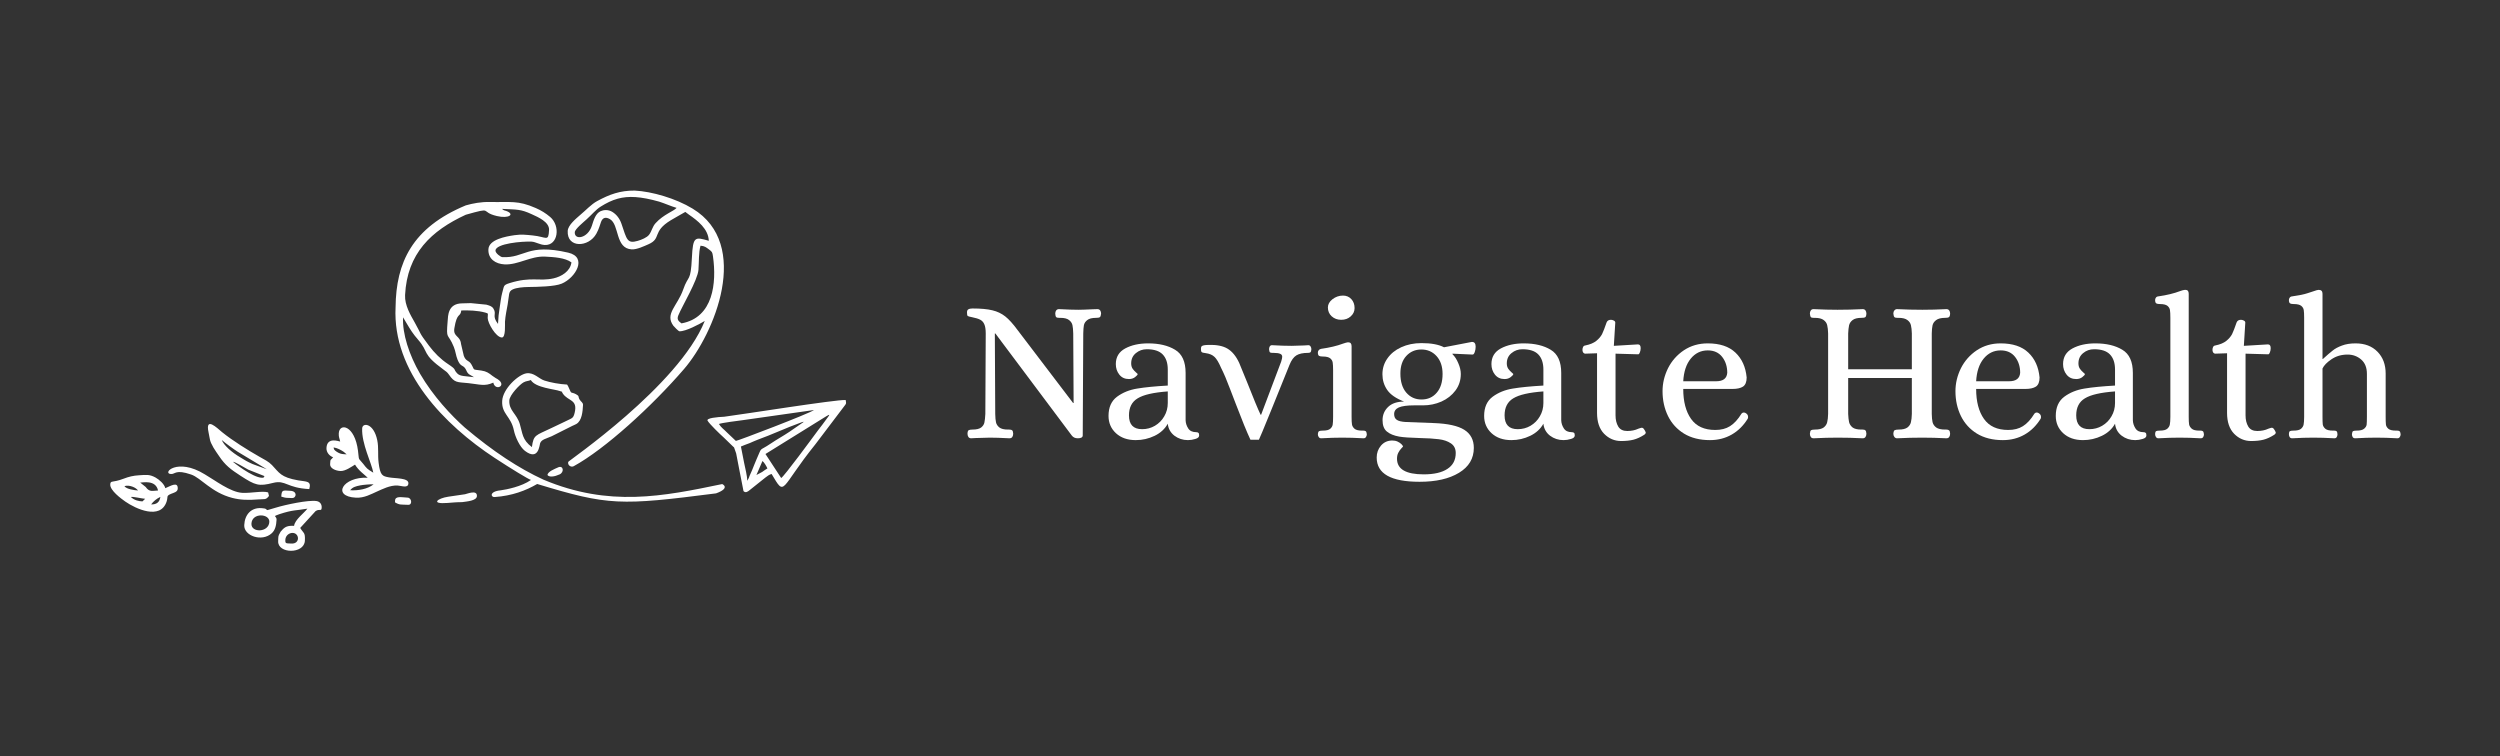 <svg xmlns="http://www.w3.org/2000/svg" xmlns:xlink="http://www.w3.org/1999/xlink" width="400" zoomAndPan="magnify" viewBox="0 0 300 90.75" height="121" preserveAspectRatio="xMidYMid meet" version="1.0"><rect x="0" y="0" width="300" height="90.75" fill="#333333" stroke="none"/><defs><g/></defs><path fill="#ffffff" d="M 65.367 29.398 C 66.988 29.48 67.27 27.105 66.027 26.043 C 65.508 25.598 64.918 25.234 64.293 24.965 C 62.125 24.016 61.305 24.293 58.785 24.238 C 57.73 24.215 56.734 24.406 55.895 24.645 C 49.449 27.324 47.527 31.508 47.469 36.855 C 47.078 44.613 53.344 51 59.348 54.941 C 61.281 56.211 63.398 57.504 63.719 57.594 C 62.586 58.398 60.758 58.746 60.074 58.84 C 58.66 58.98 58.906 59.699 59.359 59.645 C 61.445 59.5 63.113 58.867 64.461 58.078 C 73.039 60.68 74.398 60.68 85.93 59.203 C 87.676 58.566 86.707 58.094 86.656 58.09 C 79.543 59.57 73.102 60.875 65.215 57.559 C 62.297 56.219 59.203 54.203 55.773 51.305 C 54.172 49.883 51.965 47.535 50.41 44.855 C 49.09 42.582 48.27 40.031 48.367 38.078 C 48.512 38.32 48.656 38.566 48.801 38.809 C 49.25 39.566 49.559 40.062 50.156 40.746 C 51.543 42.328 50.523 42.383 53.246 44.371 C 53.52 44.57 53.668 44.66 53.859 44.938 C 54.566 45.965 54.836 45.84 56.199 45.977 C 57.512 46.109 58.148 46.406 59.195 45.914 C 59.438 47.055 61.074 46.18 59.469 45.359 C 59.34 45.273 59.211 45.188 59.082 45.098 C 58.66 44.762 58.371 44.555 57.758 44.465 C 56.598 44.293 57.02 44.496 56.559 43.715 C 56.25 43.188 55.918 43.406 55.656 42.695 C 55.547 42.223 55.434 41.75 55.324 41.277 C 55.227 40.25 54.352 40.445 54.523 39.391 C 54.848 37.391 55.238 38.137 55.355 37.254 C 56.211 37.227 57.336 37.258 58.227 37.508 C 58.684 37.637 58.52 37.613 58.523 38.156 C 58.523 38.758 59.496 40.465 60.215 40.5 C 60.707 40.523 60.582 38.895 60.598 38.605 C 60.637 37.953 60.82 37.078 60.918 36.539 C 61.129 35.348 60.98 34.988 61.527 34.73 C 61.984 34.516 62.773 34.449 63.402 34.441 C 64.555 34.422 66.555 34.395 67.41 34.035 C 69.047 33.352 70.559 30.867 68.18 30.316 C 63.223 29.172 63.027 30.996 60.273 30.855 C 60.098 30.848 59.441 30.395 59.457 30.062 C 59.5 29.219 62.688 28.941 63.785 28.996 C 64.289 29.023 64.77 29.367 65.367 29.398 M 68.125 27.715 C 68.02 29.789 70.637 29.719 71.566 28.035 C 71.895 27.445 72 26.949 72.125 26.625 C 72.328 26.094 72.691 26.016 73.18 26.289 C 74.352 26.945 73.797 29.824 75.812 29.926 C 76.43 29.957 77.316 29.527 77.805 29.316 C 79.426 28.609 78.203 27.82 80.496 26.43 C 81.082 26.074 81.66 25.773 82.238 25.43 C 82.379 25.535 82.523 25.645 82.668 25.754 C 83.715 26.473 85.008 27.473 85.055 28.895 C 83.383 28.414 83.156 28.344 83.027 30.934 C 82.879 33.914 82.617 32.914 81.984 34.742 C 81.297 36.715 79.758 37.645 80.797 39.082 C 80.875 39.188 81.426 39.75 81.516 39.754 C 82.297 39.793 84.016 38.848 84.57 38.516 C 81.441 46.316 68.008 55.438 68.184 55.43 C 68.094 55.848 68.535 56.109 68.844 55.945 C 72.59 53.898 78.234 48.754 82.09 44.277 C 85.727 40.055 90.199 29.34 83.121 25.039 C 81.09 23.801 78.211 22.973 76.168 22.871 C 75.281 22.863 74.52 22.98 73.805 23.195 C 73.07 23.414 72.383 23.738 71.66 24.129 C 70.945 24.516 70.352 25.191 69.582 25.832 C 69.145 26.223 68.16 27.004 68.125 27.715 Z M 68.973 27.867 C 68.988 27.488 70.062 26.625 70.355 26.355 C 71.047 25.734 71.488 25.164 72.082 24.793 C 72.773 24.359 73.422 24.039 74.125 23.844 C 75.414 23.488 76.879 23.57 79.094 24.195 C 79.805 24.418 80.516 24.75 81.191 24.945 C 80.883 25.328 79.625 25.723 78.672 26.777 C 78.273 27.215 78.223 27.73 77.891 28.168 C 77.633 28.512 76.969 28.777 76.52 28.906 C 75.246 29.277 75.215 28.723 74.578 26.859 C 74.367 26.238 73.996 25.75 73.484 25.43 C 72.98 25.117 72.418 25.184 72.078 25.34 C 71.473 25.617 71.25 26.371 71.023 27.094 C 70.539 28.609 68.922 28.863 68.973 27.867 Z M 81.777 38.805 C 81.41 38.527 81.195 38.332 81.402 37.836 C 81.859 36.723 83.723 33.625 83.816 32.371 C 83.887 31.387 83.828 30.301 84.062 29.484 C 84.562 29.523 84.73 29.676 85.051 29.914 C 85.441 30.207 85.484 30.227 85.559 30.781 C 86.004 33.941 85.609 38.109 81.777 38.805 Z M 43.461 51.402 C 43.371 53.215 44.586 55.551 44.797 56.723 C 44 56.242 44.023 56.211 43.594 55.672 C 42.934 54.844 43.121 55.383 42.961 54.102 C 42.574 51.012 40.719 50.695 40.652 52.008 C 40.629 52.469 40.75 52.594 40.82 52.984 C 40.633 52.957 39.242 52.414 39.176 53.758 C 39.148 54.289 39.555 54.734 39.977 54.871 C 39.668 55.285 39.648 54.984 39.613 55.707 C 39.59 56.199 40.266 56.492 40.855 56.523 C 41.441 56.551 42.211 55.988 42.602 55.754 C 43.039 56.484 43.684 56.902 44.125 57.328 C 41.152 57.18 39.746 59.574 42.723 59.723 C 43.699 59.773 44.531 59.297 45.219 58.992 C 45.867 58.707 46.801 58.215 47.711 58.262 C 48.184 58.285 48.977 58.637 49.008 58.004 C 49.043 57.332 47.445 57.43 46.656 57.281 C 45.887 57.137 45.625 57.062 45.434 55.531 C 45.312 54.59 45.461 53.742 45.27 52.824 C 44.848 50.77 43.5 50.668 43.461 51.402 Z M 40.035 53.691 C 40.457 53.75 40.914 53.992 41.25 54.223 C 41.367 54.324 41.48 54.422 41.598 54.523 C 41.156 54.5 40.891 54.492 40.582 54.316 C 39.938 53.957 40.082 53.793 40.035 53.691 Z M 42.02 58.832 C 42.305 58.449 42.691 58.355 43.223 58.246 C 43.539 58.18 44.453 58.098 44.836 58.117 C 44.078 58.711 42.992 58.879 42.02 58.832 Z M 26.645 51.855 C 26.066 51.379 24.602 49.91 25.027 51.891 C 25.215 52.762 25.117 52.836 25.613 53.711 C 25.801 54.043 26.062 54.387 26.289 54.73 C 27.031 55.84 27.68 56.324 28.863 57.09 C 30.652 58.25 31.047 58.387 32.781 57.945 C 34.277 57.566 34.398 58.555 37.113 58.691 C 37.398 57.688 36.793 57.816 35.793 57.645 C 33.664 57.27 33.527 56.738 32.637 55.809 C 32.215 55.371 31.711 55.137 31.145 54.816 C 29.762 54.031 27.879 52.859 26.645 51.855 Z M 31.742 57.133 C 31.609 57.293 31.711 57.348 31.41 57.332 C 30.25 57.273 27.973 55.449 27.961 55.422 C 28.086 55.344 29.504 56.203 29.785 56.355 C 30.438 56.613 31.09 56.875 31.742 57.133 Z M 26.617 52.801 C 27.094 53.219 28.094 53.941 28.539 54.219 C 29.699 54.914 30.855 55.609 32.016 56.309 C 31.445 56.098 30.875 55.891 30.305 55.684 C 30.016 55.562 29.812 55.445 29.574 55.324 C 29.277 55.168 29.203 55.09 28.895 54.918 C 27.77 54.27 26.836 53.406 26.617 52.801 Z M 60.262 48.113 C 60.18 49.699 61.309 49.918 61.664 51.637 C 61.828 52.43 62.375 53.637 62.992 54.105 C 64.641 55.355 64.73 53.395 64.82 53.172 C 65.004 52.727 65.477 52.668 66.211 52.344 C 67.027 51.934 67.844 51.523 68.664 51.113 C 68.84 51.023 68.973 50.988 69.16 50.879 C 69.836 50.488 69.922 49.375 69.961 48.602 C 69.977 48.301 69.707 48.211 69.555 47.949 C 69.336 47.57 69.559 47.547 69.129 47.312 C 68.496 46.969 68.609 47.383 68.27 46.562 C 68.164 46.305 68.176 46.355 68.051 46.148 C 67.148 46.102 66.059 45.906 65.324 45.664 C 64.668 45.453 64.062 44.664 63.176 44.797 C 62.18 44.949 60.332 46.672 60.262 48.113 Z M 61.117 48.051 C 61.152 47.398 62.375 46.129 62.828 45.883 C 63.168 45.699 63.375 45.742 63.699 45.605 C 64.258 46.547 66.578 46.691 67.191 46.93 C 67.684 47.117 67.285 46.848 67.539 47.227 C 68.168 48.164 69.348 47.898 68.961 49.523 C 68.781 50.27 68.66 50.141 67.715 50.629 C 67.195 50.879 66.672 51.125 66.148 51.375 C 64.27 52.285 64.031 52.133 63.828 53.652 C 62.648 52.773 62.719 52.004 62.379 50.883 C 62.004 49.633 61.055 49.273 61.117 48.051 Z M 33.188 62.352 C 33.211 61.902 32.602 62.008 33.516 61.703 C 35.215 61.145 35.508 61.285 36.887 61.039 C 36.469 61.598 35.387 62.355 35.289 63.102 C 34.543 63.062 34.184 63.195 33.781 63.684 C 33.605 63.898 33.758 63.668 33.602 63.938 C 33.355 64.355 33.406 64.379 33.379 64.934 C 33.301 66.465 36.504 66.52 36.586 64.883 C 36.641 63.836 36.418 64.016 36.023 63.352 C 36.637 62.68 37.254 62.008 37.867 61.336 C 38.355 61 38.578 61.43 38.602 60.91 C 38.625 60.496 38.379 60.191 37.992 60.129 C 37.031 59.969 34.25 60.566 33.113 60.914 C 31.168 61.504 32.695 61.039 31.336 60.973 C 30.145 60.91 29.371 61.734 29.309 63.012 C 29.242 64.297 31.434 65.082 32.621 63.98 C 33.02 63.609 33.152 63.07 33.188 62.352 Z M 30.172 62.84 C 30.238 61.488 32.371 61.621 32.32 62.629 C 32.254 63.922 30.117 63.957 30.172 62.84 Z M 34.242 64.762 C 34.27 64.254 34.719 63.93 35.137 63.949 C 35.953 63.992 36.027 65.281 34.969 65.227 C 34.297 65.195 34.219 65.25 34.242 64.762 Z M 13.23 58.141 C 13.195 58.848 14.523 59.828 15.031 60.184 C 16.285 61.062 19.23 62.422 19.984 60.215 C 20.199 59.578 19.891 59.527 20.543 59.254 C 20.82 59.137 21.309 59.047 21.328 58.656 C 21.371 57.742 20.512 58.297 19.836 58.582 C 19.73 58.094 19.105 57.547 18.66 57.301 C 17.938 56.91 17.562 56.98 16.707 57.031 C 15.992 57.07 15.422 57.215 14.84 57.441 C 13.457 57.973 13.258 57.605 13.23 58.141 Z M 16.824 57.91 C 17.102 57.922 18.684 57.535 18.965 58.859 C 18.312 58.883 17.938 59.09 17.48 58.434 C 17.262 58.262 17.043 58.086 16.824 57.91 Z M 16.562 58.859 C 16.125 58.828 15.172 58.703 14.93 58.336 C 15.516 58.141 16.328 58.508 16.562 58.859 Z M 17.094 60.168 C 16.656 60.148 16.125 60.043 15.703 59.641 C 15.914 59.559 17.031 59.836 17.418 59.855 C 17.312 59.961 17.203 60.062 17.094 60.168 Z M 18.133 60.531 C 18.422 60.145 18.797 59.836 19.246 59.625 C 19.164 60.246 18.801 60.551 18.133 60.531 Z M 20.516 56.883 C 21.055 56.91 21.039 56.297 22.93 56.941 C 24.137 57.352 25.359 59.102 27.875 59.75 C 28.793 59.988 29.738 60.035 31.004 59.93 C 31.762 59.867 31.887 60.023 32.277 59.516 C 32.242 59.371 32.211 59.227 32.176 59.086 C 31.461 58.879 30.168 59.195 29.074 59.141 C 27.648 59.07 25.797 57.625 24.566 56.914 C 21.238 54.867 19.395 56.828 20.516 56.883 Z M 55.438 60.258 C 56.016 60.176 57.199 60.094 57.23 59.535 C 57.27 58.738 56.086 59.254 55.805 59.309 C 55.133 59.41 54.461 59.508 53.789 59.605 C 52.465 59.801 51.652 60.516 53.691 60.355 C 54.227 60.316 54.863 60.25 55.438 60.258 Z M 48.984 60.578 C 49.516 60.605 49.41 59.742 48.922 59.715 C 48.176 59.68 47.438 59.488 47.406 60.07 C 47.406 60.141 47.402 60.211 47.398 60.281 C 47.969 60.621 48.094 60.531 48.984 60.578 Z M 65.691 57 C 65.918 57.297 66.543 57.207 67.156 56.926 C 67.73 56.66 67.609 55.844 67.02 56.066 C 66.516 56.289 65.754 56.582 65.691 57 Z M 35.027 59.766 C 35.59 59.793 35.715 58.941 34.859 58.898 C 33.945 58.852 33.797 58.734 33.754 59.594 C 34.434 59.789 34.203 59.723 35.027 59.766 Z M 84.914 50.492 C 85.152 50.895 86.418 52.121 86.844 52.496 C 87.227 52.867 87.605 53.234 87.988 53.605 C 88.328 53.953 87.789 53.34 88.094 53.711 C 88.176 53.945 88.258 54.176 88.34 54.41 C 88.449 55.023 88.566 55.59 88.691 56.23 C 88.867 57.129 89.043 58.031 89.219 58.93 C 89.473 59.195 89.746 58.992 89.957 58.816 C 90.59 58.309 91.223 57.805 91.855 57.301 C 92.074 57.133 92.328 56.934 92.594 56.879 C 94.285 59.711 93.512 58.699 97.836 53.328 C 98.984 51.816 100.129 50.301 101.277 48.785 C 101.57 48.402 101.562 48.469 101.48 48 C 100.262 47.941 89.082 49.73 86.906 50.008 C 86.113 50.043 84.711 50.16 84.914 50.492 Z M 86.27 50.879 C 86.602 50.738 88.555 50.496 89.113 50.422 C 91.969 50.016 94.824 49.609 97.68 49.203 C 97.148 49.621 88.484 52.918 88.305 52.91 C 88.301 52.91 87.355 52.02 87.258 51.918 C 86.902 51.543 86.523 51.305 86.27 50.879 Z M 99.164 49.945 C 99.66 49.645 99.531 49.809 99.359 50.043 C 98.941 50.605 98.398 51.363 98.156 51.648 C 97.426 52.637 94.117 57.141 93.742 57.363 C 93.113 56.402 92.484 55.441 91.855 54.48 C 94.293 52.969 96.727 51.457 99.164 49.945 Z M 88.91 53.582 C 89.273 53.414 89.559 53.336 89.965 53.172 C 90.328 53.027 90.539 52.902 90.922 52.766 C 92.523 52.195 94.48 51.285 95.938 50.77 C 96.523 50.543 96.562 50.57 96.203 50.801 C 95.715 51.137 95.227 51.473 94.738 51.812 C 93.996 52.312 93.277 52.695 92.531 53.199 C 90.945 54.273 91.531 53.465 90.789 55.102 C 90.578 55.57 90.449 55.957 90.25 56.422 C 90.148 56.652 90.07 56.805 89.949 57.105 C 89.887 57.266 89.895 57.277 89.824 57.422 C 89.773 57.512 89.719 57.602 89.664 57.695 C 89.68 57.145 89.418 56.16 89.301 55.574 C 89.164 54.867 89.031 54.254 88.91 53.582 Z M 91.496 55.32 C 91.727 55.512 91.957 55.922 92.09 56.211 C 91.926 56.309 91.629 56.504 91.457 56.637 C 91.227 56.758 91 56.879 90.77 57 C 91.012 56.441 91.254 55.883 91.496 55.32 Z M 60.754 25.316 C 60.539 25.234 60.469 25.285 60.242 25.066 C 62.051 25.156 62.48 25.09 63.812 25.707 C 64.562 26.051 65.934 26.633 65.887 27.602 C 65.812 29.078 65.586 28.414 63.93 28.254 C 63.137 28.176 62.598 28.102 61.762 28.219 C 60.648 28.379 58.668 28.746 58.609 29.914 C 58.551 31.07 59.465 31.672 60.547 31.727 C 62.164 31.809 63.695 30.707 65.402 30.793 C 66.461 30.848 67.812 30.922 68.574 31.488 C 68.43 32.57 67.359 33.191 66.43 33.402 C 64.691 33.793 63.738 33.16 61.148 33.973 C 60.355 34.223 60.516 34.297 60.266 35.141 C 60.125 35.621 60.051 36.379 59.957 36.941 C 59.848 37.582 59.801 38.082 59.762 38.871 C 58.973 37.859 59.652 37.719 59.207 37.027 C 59.016 36.727 58.727 36.672 58.363 36.559 C 57.742 36.5 57.121 36.438 56.5 36.375 C 56.246 36.383 55.918 36.402 55.504 36.402 C 53.719 36.391 53.77 37.93 53.719 38.516 C 53.516 40.902 53.734 39.844 54.461 41.637 C 54.676 42.168 54.699 42.656 54.91 43.168 C 55.273 44.059 55.531 43.75 55.855 44.25 C 55.977 44.434 56.012 44.688 56.262 44.898 C 56.469 45.02 56.672 45.141 56.879 45.262 C 55.832 45.121 55.219 45.172 54.883 44.824 C 54.316 44.234 54.898 44.438 53.77 43.691 C 52.871 43.098 52.129 42.348 51.477 41.484 C 50.191 39.781 50.66 40.285 49.75 38.664 C 49.293 37.852 48.547 36.633 48.609 35.41 C 48.859 30.41 51.742 27.688 55.891 25.77 C 59.324 24.801 57.484 25.418 59.633 25.926 C 61.07 26.266 61.82 25.715 60.754 25.316 Z M 60.754 25.316 " fill-opacity="1" fill-rule="evenodd"/><g fill="#ffffff" fill-opacity="1"><g transform="translate(115.022, 52.517)"><g><path d="M 1.516 0.078 C 1.367 0.078 1.258 0.023 1.188 -0.078 C 1.113 -0.191 1.078 -0.32 1.078 -0.469 C 1.086 -0.707 1.133 -0.848 1.219 -0.891 C 1.301 -0.941 1.453 -0.969 1.672 -0.969 C 2.148 -0.969 2.5 -1.051 2.719 -1.219 C 2.938 -1.395 3.066 -1.598 3.109 -1.828 C 3.16 -2.066 3.195 -2.406 3.219 -2.844 L 3.266 -12.5 C 3.266 -12.988 3.207 -13.359 3.094 -13.609 C 2.988 -13.859 2.82 -14.039 2.594 -14.156 C 2.375 -14.27 2.051 -14.367 1.625 -14.453 C 1.352 -14.504 1.18 -14.551 1.109 -14.594 C 1.047 -14.645 1.016 -14.785 1.016 -15.016 C 1.016 -15.203 1.066 -15.328 1.172 -15.391 C 1.285 -15.461 1.453 -15.5 1.672 -15.5 C 2.68 -15.5 3.477 -15.426 4.062 -15.281 C 4.645 -15.145 5.16 -14.898 5.609 -14.547 C 6.055 -14.191 6.547 -13.648 7.078 -12.922 L 13.75 -4.156 L 13.812 -4.156 L 13.766 -12.5 C 13.754 -12.938 13.723 -13.27 13.672 -13.5 C 13.617 -13.738 13.484 -13.941 13.266 -14.109 C 13.047 -14.285 12.703 -14.375 12.234 -14.375 L 12.094 -14.375 C 11.926 -14.375 11.805 -14.398 11.734 -14.453 C 11.66 -14.516 11.617 -14.66 11.609 -14.891 C 11.609 -15.035 11.645 -15.16 11.719 -15.266 C 11.801 -15.367 11.91 -15.422 12.047 -15.422 C 13.078 -15.367 13.852 -15.344 14.375 -15.344 C 14.688 -15.344 15.281 -15.363 16.156 -15.406 L 16.672 -15.422 C 16.816 -15.422 16.926 -15.367 17 -15.266 C 17.07 -15.16 17.109 -15.035 17.109 -14.891 C 17.086 -14.648 17.035 -14.504 16.953 -14.453 C 16.867 -14.398 16.719 -14.375 16.5 -14.375 C 16.02 -14.375 15.672 -14.285 15.453 -14.109 C 15.234 -13.941 15.098 -13.738 15.047 -13.5 C 15.004 -13.27 14.977 -12.938 14.969 -12.5 L 14.906 -0.25 C 14.895 -0.031 14.695 0.078 14.312 0.078 C 14 0.078 13.758 -0.031 13.594 -0.25 L 4.422 -12.5 L 4.359 -12.5 L 4.406 -2.844 C 4.414 -2.406 4.445 -2.066 4.5 -1.828 C 4.551 -1.598 4.688 -1.395 4.906 -1.219 C 5.125 -1.051 5.469 -0.969 5.938 -0.969 L 6.078 -0.969 C 6.242 -0.969 6.363 -0.938 6.438 -0.875 C 6.508 -0.82 6.551 -0.688 6.562 -0.469 C 6.562 -0.32 6.523 -0.191 6.453 -0.078 C 6.379 0.023 6.27 0.078 6.125 0.078 C 5.094 0.023 4.305 0 3.766 0 C 3.441 0 2.875 0.016 2.062 0.047 Z M 1.516 0.078 "/></g></g></g><g fill="#ffffff" fill-opacity="1"><g transform="translate(132.195, 52.517)"><g><path d="M 4.094 0.297 C 3.113 0.297 2.32 0.02 1.719 -0.531 C 1.125 -1.082 0.828 -1.773 0.828 -2.609 C 0.828 -3.629 1.164 -4.395 1.844 -4.906 C 2.531 -5.414 3.344 -5.742 4.281 -5.891 C 5.219 -6.047 6.438 -6.164 7.938 -6.25 L 7.938 -8.172 C 7.938 -8.961 7.734 -9.566 7.328 -9.984 C 6.93 -10.398 6.297 -10.609 5.422 -10.609 C 4.922 -10.609 4.484 -10.453 4.109 -10.141 C 3.734 -9.836 3.547 -9.426 3.547 -8.906 C 3.547 -8.645 3.609 -8.426 3.734 -8.25 C 3.859 -8.082 3.988 -7.941 4.125 -7.828 C 4.258 -7.711 4.328 -7.648 4.328 -7.641 C 4.328 -7.547 4.223 -7.422 4.016 -7.266 C 3.816 -7.109 3.57 -7.031 3.281 -7.031 C 2.789 -7.031 2.406 -7.207 2.125 -7.562 C 1.844 -7.914 1.703 -8.336 1.703 -8.828 C 1.703 -9.672 2.078 -10.297 2.828 -10.703 C 3.586 -11.109 4.504 -11.312 5.578 -11.312 C 6.898 -11.312 7.977 -11.055 8.812 -10.547 C 9.656 -10.047 10.078 -9.117 10.078 -7.766 L 10.078 -2.094 C 10.086 -1.75 10.191 -1.422 10.391 -1.109 C 10.586 -0.805 10.906 -0.656 11.344 -0.656 C 11.469 -0.656 11.555 -0.629 11.609 -0.578 C 11.672 -0.535 11.703 -0.43 11.703 -0.266 C 11.703 -0.066 11.551 0.07 11.25 0.156 C 10.945 0.25 10.648 0.297 10.359 0.297 C 9.742 0.297 9.203 0.117 8.734 -0.234 C 8.266 -0.598 8 -1.078 7.938 -1.672 C 7.594 -1.047 7.066 -0.562 6.359 -0.219 C 5.648 0.125 4.895 0.297 4.094 0.297 Z M 4.859 -1.016 C 5.41 -1.016 5.922 -1.148 6.391 -1.422 C 6.867 -1.703 7.242 -2.082 7.516 -2.562 C 7.797 -3.039 7.938 -3.57 7.938 -4.156 L 7.938 -5.547 C 6.227 -5.422 5.023 -5.145 4.328 -4.719 C 3.629 -4.301 3.281 -3.617 3.281 -2.672 C 3.281 -1.566 3.805 -1.016 4.859 -1.016 Z M 4.859 -1.016 "/></g></g></g><g fill="#ffffff" fill-opacity="1"><g transform="translate(143.944, 52.517)"><g><path d="M 6.109 0.25 C 5.68 -0.664 5.086 -2.117 4.328 -4.109 C 4.266 -4.273 4.039 -4.859 3.656 -5.859 C 3.281 -6.867 2.922 -7.711 2.578 -8.391 C 2.305 -9.023 2.047 -9.457 1.797 -9.688 C 1.555 -9.926 1.203 -10.078 0.734 -10.141 C 0.68 -10.16 0.586 -10.176 0.453 -10.188 C 0.328 -10.207 0.25 -10.25 0.219 -10.312 C 0.188 -10.375 0.172 -10.488 0.172 -10.656 C 0.172 -10.852 0.223 -10.973 0.328 -11.016 C 0.43 -11.066 0.562 -11.098 0.719 -11.109 C 0.875 -11.117 0.973 -11.125 1.016 -11.125 C 2.004 -11.164 2.781 -11.02 3.344 -10.688 C 3.914 -10.352 4.391 -9.773 4.766 -8.953 C 4.785 -8.922 5.102 -8.145 5.719 -6.625 C 6.469 -4.719 7.004 -3.426 7.328 -2.75 L 7.391 -2.75 L 9.797 -9.125 C 9.879 -9.395 9.922 -9.586 9.922 -9.703 C 9.922 -9.879 9.836 -10 9.672 -10.062 C 9.516 -10.133 9.25 -10.172 8.875 -10.172 L 8.734 -10.172 C 8.609 -10.172 8.516 -10.191 8.453 -10.234 C 8.398 -10.285 8.363 -10.41 8.344 -10.609 C 8.344 -10.723 8.367 -10.832 8.422 -10.938 C 8.484 -11.039 8.57 -11.094 8.688 -11.094 C 9.613 -11.039 10.398 -11.016 11.047 -11.016 C 11.305 -11.016 11.805 -11.031 12.547 -11.062 L 13.062 -11.094 C 13.176 -11.094 13.266 -11.039 13.328 -10.938 C 13.391 -10.832 13.422 -10.723 13.422 -10.609 C 13.41 -10.41 13.367 -10.285 13.297 -10.234 C 13.234 -10.191 13.141 -10.172 13.016 -10.172 C 12.41 -10.172 11.945 -10.07 11.625 -9.875 C 11.301 -9.676 11.023 -9.297 10.797 -8.734 C 10.422 -7.797 9.723 -6.066 8.703 -3.547 C 7.68 -1.035 7.156 0.227 7.125 0.25 Z M 6.109 0.25 "/></g></g></g><g fill="#ffffff" fill-opacity="1"><g transform="translate(157.347, 52.517)"><g><path d="M 1.188 0.078 C 1.07 0.078 0.977 0.031 0.906 -0.062 C 0.832 -0.164 0.797 -0.281 0.797 -0.406 C 0.816 -0.625 0.867 -0.75 0.953 -0.781 C 1.035 -0.82 1.18 -0.844 1.391 -0.844 C 1.805 -0.844 2.102 -0.914 2.281 -1.062 C 2.457 -1.219 2.555 -1.391 2.578 -1.578 C 2.609 -1.773 2.625 -2.082 2.625 -2.5 L 2.625 -8.078 C 2.625 -8.492 2.609 -8.801 2.578 -9 C 2.555 -9.195 2.457 -9.367 2.281 -9.516 C 2.102 -9.66 1.805 -9.734 1.391 -9.734 C 1.191 -9.734 1.039 -9.758 0.938 -9.812 C 0.844 -9.875 0.797 -10.008 0.797 -10.219 C 0.797 -10.312 0.828 -10.398 0.891 -10.484 C 0.961 -10.578 1.062 -10.633 1.188 -10.656 C 2.207 -10.801 3.082 -11.008 3.812 -11.281 C 4.039 -11.363 4.227 -11.414 4.375 -11.438 L 4.453 -11.438 C 4.711 -11.438 4.844 -11.281 4.844 -10.969 L 4.844 -2.5 C 4.844 -2.082 4.859 -1.773 4.891 -1.578 C 4.922 -1.391 5.023 -1.219 5.203 -1.062 C 5.379 -0.914 5.68 -0.844 6.109 -0.844 L 6.25 -0.844 C 6.383 -0.844 6.484 -0.816 6.547 -0.766 C 6.609 -0.723 6.648 -0.602 6.672 -0.406 C 6.672 -0.281 6.633 -0.164 6.562 -0.062 C 6.5 0.031 6.406 0.078 6.281 0.078 C 5.332 0.023 4.477 0 3.719 0 C 2.988 0 2.145 0.023 1.188 0.078 Z M 3.594 -14.141 C 3.145 -14.141 2.766 -14.281 2.453 -14.562 C 2.148 -14.844 2 -15.195 2 -15.625 C 2 -15.988 2.18 -16.316 2.547 -16.609 C 2.922 -16.898 3.344 -17.047 3.812 -17.047 C 4.219 -17.047 4.551 -16.906 4.812 -16.625 C 5.07 -16.344 5.203 -15.984 5.203 -15.547 C 5.203 -15.16 5.047 -14.828 4.734 -14.547 C 4.43 -14.273 4.051 -14.141 3.594 -14.141 Z M 3.594 -14.141 "/></g></g></g><g fill="#ffffff" fill-opacity="1"><g transform="translate(164.547, 52.517)"><g><path d="M 5.797 5.297 C 2.367 5.297 0.656 4.328 0.656 2.391 C 0.656 1.836 0.828 1.359 1.172 0.953 C 1.523 0.547 1.977 0.344 2.531 0.344 C 2.758 0.344 2.969 0.383 3.156 0.469 C 3.352 0.562 3.508 0.664 3.625 0.781 C 3.75 0.906 3.812 1.004 3.812 1.078 C 3.812 1.086 3.742 1.16 3.609 1.297 C 3.473 1.441 3.352 1.613 3.25 1.812 C 3.145 2.008 3.094 2.25 3.094 2.531 C 3.094 3.781 4.16 4.406 6.297 4.406 C 7.535 4.406 8.484 4.188 9.141 3.75 C 9.805 3.32 10.141 2.688 10.141 1.844 C 10.141 1.332 9.945 0.945 9.562 0.688 C 9.176 0.426 8.688 0.258 8.094 0.188 C 7.508 0.113 6.75 0.066 5.812 0.047 C 4.664 0.016 3.848 -0.039 3.359 -0.125 C 2.723 -0.238 2.227 -0.441 1.875 -0.734 C 1.531 -1.023 1.359 -1.477 1.359 -2.094 C 1.359 -2.727 1.582 -3.258 2.031 -3.688 C 2.477 -4.113 3.113 -4.328 3.938 -4.328 C 2.977 -4.703 2.305 -5.164 1.922 -5.719 C 1.535 -6.281 1.344 -6.91 1.344 -7.609 C 1.344 -8.305 1.539 -8.938 1.938 -9.5 C 2.332 -10.07 2.883 -10.52 3.594 -10.844 C 4.312 -11.176 5.125 -11.344 6.031 -11.344 C 7.195 -11.344 8.098 -11.176 8.734 -10.844 L 12.062 -11.484 L 12.109 -11.484 C 12.391 -11.484 12.531 -11.289 12.531 -10.906 C 12.531 -10.676 12.492 -10.461 12.422 -10.266 C 12.348 -10.066 12.266 -9.969 12.172 -9.969 L 9.75 -10.078 L 9.75 -10.016 C 10.031 -9.742 10.266 -9.379 10.453 -8.922 C 10.648 -8.473 10.75 -8.047 10.75 -7.641 C 10.75 -6.891 10.535 -6.227 10.109 -5.656 C 9.68 -5.082 9.117 -4.641 8.422 -4.328 C 7.723 -4.023 6.992 -3.875 6.234 -3.875 L 5.156 -3.875 C 4.312 -3.875 3.695 -3.789 3.312 -3.625 C 2.938 -3.457 2.75 -3.191 2.75 -2.828 C 2.75 -2.516 2.852 -2.285 3.062 -2.141 C 3.27 -1.992 3.633 -1.906 4.156 -1.875 L 7.5 -1.75 C 9.195 -1.688 10.422 -1.414 11.172 -0.938 C 11.93 -0.457 12.312 0.266 12.312 1.234 C 12.312 2.504 11.719 3.5 10.531 4.219 C 9.352 4.938 7.773 5.297 5.797 5.297 Z M 6.031 -4.578 C 6.789 -4.578 7.398 -4.848 7.859 -5.391 C 8.328 -5.93 8.562 -6.68 8.562 -7.641 C 8.562 -8.535 8.32 -9.25 7.844 -9.781 C 7.363 -10.312 6.754 -10.578 6.016 -10.578 C 5.285 -10.578 4.68 -10.316 4.203 -9.797 C 3.734 -9.285 3.5 -8.582 3.5 -7.688 C 3.5 -6.719 3.734 -5.957 4.203 -5.406 C 4.68 -4.852 5.289 -4.578 6.031 -4.578 Z M 6.031 -4.578 "/></g></g></g><g fill="#ffffff" fill-opacity="1"><g transform="translate(177.269, 52.517)"><g><path d="M 4.094 0.297 C 3.113 0.297 2.32 0.02 1.719 -0.531 C 1.125 -1.082 0.828 -1.773 0.828 -2.609 C 0.828 -3.629 1.164 -4.395 1.844 -4.906 C 2.531 -5.414 3.344 -5.742 4.281 -5.891 C 5.219 -6.047 6.438 -6.164 7.938 -6.25 L 7.938 -8.172 C 7.938 -8.961 7.734 -9.566 7.328 -9.984 C 6.93 -10.398 6.297 -10.609 5.422 -10.609 C 4.922 -10.609 4.484 -10.453 4.109 -10.141 C 3.734 -9.836 3.547 -9.426 3.547 -8.906 C 3.547 -8.645 3.609 -8.426 3.734 -8.25 C 3.859 -8.082 3.988 -7.941 4.125 -7.828 C 4.258 -7.711 4.328 -7.648 4.328 -7.641 C 4.328 -7.547 4.223 -7.422 4.016 -7.266 C 3.816 -7.109 3.57 -7.031 3.281 -7.031 C 2.789 -7.031 2.406 -7.207 2.125 -7.562 C 1.844 -7.914 1.703 -8.336 1.703 -8.828 C 1.703 -9.672 2.078 -10.297 2.828 -10.703 C 3.586 -11.109 4.504 -11.312 5.578 -11.312 C 6.898 -11.312 7.977 -11.055 8.812 -10.547 C 9.656 -10.047 10.078 -9.117 10.078 -7.766 L 10.078 -2.094 C 10.086 -1.75 10.191 -1.422 10.391 -1.109 C 10.586 -0.805 10.906 -0.656 11.344 -0.656 C 11.469 -0.656 11.555 -0.629 11.609 -0.578 C 11.672 -0.535 11.703 -0.43 11.703 -0.266 C 11.703 -0.066 11.551 0.07 11.25 0.156 C 10.945 0.25 10.648 0.297 10.359 0.297 C 9.742 0.297 9.203 0.117 8.734 -0.234 C 8.266 -0.598 8 -1.078 7.938 -1.672 C 7.594 -1.047 7.066 -0.562 6.359 -0.219 C 5.648 0.125 4.895 0.297 4.094 0.297 Z M 4.859 -1.016 C 5.41 -1.016 5.922 -1.148 6.391 -1.422 C 6.867 -1.703 7.242 -2.082 7.516 -2.562 C 7.797 -3.039 7.938 -3.57 7.938 -4.156 L 7.938 -5.547 C 6.227 -5.422 5.023 -5.145 4.328 -4.719 C 3.629 -4.301 3.281 -3.617 3.281 -2.672 C 3.281 -1.566 3.805 -1.016 4.859 -1.016 Z M 4.859 -1.016 "/></g></g></g><g fill="#ffffff" fill-opacity="1"><g transform="translate(189.286, 52.517)"><g><path d="M 5.25 0.406 C 4.457 0.406 3.773 0.113 3.203 -0.469 C 2.641 -1.051 2.359 -1.883 2.359 -2.969 L 2.359 -10.125 L 0.953 -10.078 C 0.848 -10.078 0.766 -10.117 0.703 -10.203 C 0.641 -10.297 0.609 -10.398 0.609 -10.516 C 0.609 -10.66 0.633 -10.785 0.688 -10.891 C 0.75 -10.992 0.836 -11.051 0.953 -11.062 C 1.516 -11.176 1.953 -11.359 2.266 -11.609 C 2.586 -11.867 2.82 -12.145 2.969 -12.438 C 3.113 -12.738 3.289 -13.195 3.5 -13.812 C 3.582 -14.031 3.758 -14.141 4.031 -14.141 C 4.145 -14.141 4.258 -14.109 4.375 -14.047 C 4.488 -13.992 4.547 -13.91 4.547 -13.797 L 4.375 -11.016 L 7.219 -11.188 L 7.281 -11.188 C 7.488 -11.188 7.594 -11.035 7.594 -10.734 C 7.594 -10.555 7.562 -10.391 7.5 -10.234 C 7.445 -10.078 7.379 -10 7.297 -10 L 4.578 -10.078 L 4.578 -2.672 C 4.578 -2.141 4.688 -1.691 4.906 -1.328 C 5.125 -0.973 5.484 -0.797 5.984 -0.797 C 6.484 -0.797 6.93 -0.891 7.328 -1.078 C 7.535 -1.148 7.664 -1.188 7.719 -1.188 C 7.82 -1.188 7.906 -1.141 7.969 -1.047 C 8.039 -0.961 8.109 -0.848 8.172 -0.703 C 8.191 -0.672 8.203 -0.629 8.203 -0.578 C 8.203 -0.516 8.148 -0.441 8.047 -0.359 C 7.578 -0.055 7.133 0.145 6.719 0.25 C 6.312 0.352 5.82 0.406 5.25 0.406 Z M 5.25 0.406 "/></g></g></g><g fill="#ffffff" fill-opacity="1"><g transform="translate(198.505, 52.517)"><g><path d="M 6.688 0.297 C 5.469 0.297 4.43 0.035 3.578 -0.484 C 2.734 -1.004 2.094 -1.707 1.656 -2.594 C 1.219 -3.488 1 -4.484 1 -5.578 C 1 -6.523 1.219 -7.441 1.656 -8.328 C 2.102 -9.211 2.738 -9.93 3.562 -10.484 C 4.395 -11.035 5.348 -11.312 6.422 -11.312 C 7.867 -11.312 8.977 -10.941 9.75 -10.203 C 10.531 -9.461 10.977 -8.469 11.094 -7.219 C 11.094 -6.688 10.945 -6.32 10.656 -6.125 C 10.363 -5.938 9.941 -5.844 9.391 -5.844 L 3.484 -5.844 C 3.484 -4.332 3.797 -3.133 4.422 -2.25 C 5.047 -1.363 6.016 -0.922 7.328 -0.922 C 8.023 -0.922 8.613 -1.07 9.094 -1.375 C 9.582 -1.676 10.047 -2.18 10.484 -2.891 C 10.566 -2.973 10.648 -3.016 10.734 -3.016 C 10.848 -3.016 10.941 -2.984 11.016 -2.922 C 11.18 -2.816 11.266 -2.672 11.266 -2.484 C 11.266 -2.379 11.25 -2.305 11.219 -2.266 C 10.719 -1.453 10.082 -0.82 9.312 -0.375 C 8.539 0.07 7.664 0.297 6.688 0.297 Z M 7.438 -6.766 C 8.27 -6.766 8.711 -7.102 8.766 -7.781 C 8.766 -8.531 8.562 -9.164 8.156 -9.688 C 7.75 -10.207 7.172 -10.469 6.422 -10.469 C 5.598 -10.469 4.914 -10.133 4.375 -9.469 C 3.844 -8.812 3.547 -7.91 3.484 -6.766 Z M 7.438 -6.766 "/></g></g></g><g fill="#ffffff" fill-opacity="1"><g transform="translate(210.716, 52.517)"><g/></g></g><g fill="#ffffff" fill-opacity="1"><g transform="translate(216.14, 52.517)"><g><path d="M 1.484 0.078 C 1.336 0.078 1.227 0.023 1.156 -0.078 C 1.082 -0.191 1.047 -0.32 1.047 -0.469 C 1.066 -0.707 1.113 -0.848 1.188 -0.891 C 1.27 -0.941 1.426 -0.969 1.656 -0.969 C 2.125 -0.969 2.473 -1.051 2.703 -1.219 C 2.93 -1.395 3.07 -1.609 3.125 -1.859 C 3.188 -2.109 3.223 -2.438 3.234 -2.844 L 3.234 -12.5 C 3.223 -12.906 3.188 -13.234 3.125 -13.484 C 3.07 -13.734 2.93 -13.941 2.703 -14.109 C 2.473 -14.285 2.125 -14.375 1.656 -14.375 L 1.516 -14.375 C 1.348 -14.375 1.234 -14.398 1.172 -14.453 C 1.109 -14.516 1.066 -14.66 1.047 -14.891 C 1.047 -15.035 1.082 -15.16 1.156 -15.266 C 1.227 -15.367 1.336 -15.422 1.484 -15.422 C 2.535 -15.367 3.492 -15.344 4.359 -15.344 C 5.328 -15.344 6.336 -15.367 7.391 -15.422 C 7.535 -15.422 7.645 -15.367 7.719 -15.266 C 7.789 -15.16 7.828 -15.035 7.828 -14.891 C 7.816 -14.648 7.77 -14.504 7.688 -14.453 C 7.602 -14.398 7.445 -14.375 7.219 -14.375 C 6.75 -14.375 6.398 -14.285 6.172 -14.109 C 5.953 -13.941 5.812 -13.734 5.75 -13.484 C 5.695 -13.234 5.66 -12.906 5.641 -12.5 L 5.641 -8.203 L 13.281 -8.203 L 13.281 -12.5 C 13.27 -12.906 13.234 -13.234 13.172 -13.484 C 13.117 -13.734 12.977 -13.941 12.75 -14.109 C 12.52 -14.285 12.172 -14.375 11.703 -14.375 L 11.562 -14.375 C 11.395 -14.375 11.273 -14.398 11.203 -14.453 C 11.129 -14.516 11.082 -14.66 11.062 -14.891 C 11.062 -15.035 11.102 -15.16 11.188 -15.266 C 11.27 -15.367 11.375 -15.422 11.5 -15.422 C 12.562 -15.367 13.578 -15.344 14.547 -15.344 C 15.441 -15.344 16.406 -15.367 17.438 -15.422 C 17.582 -15.422 17.691 -15.367 17.766 -15.266 C 17.836 -15.16 17.875 -15.035 17.875 -14.891 C 17.863 -14.648 17.812 -14.504 17.719 -14.453 C 17.633 -14.398 17.484 -14.375 17.266 -14.375 C 16.797 -14.375 16.441 -14.285 16.203 -14.109 C 15.973 -13.941 15.828 -13.734 15.766 -13.484 C 15.711 -13.234 15.68 -12.906 15.672 -12.5 L 15.672 -2.844 C 15.68 -2.438 15.711 -2.109 15.766 -1.859 C 15.828 -1.609 15.973 -1.395 16.203 -1.219 C 16.441 -1.051 16.797 -0.969 17.266 -0.969 L 17.422 -0.969 C 17.566 -0.969 17.676 -0.938 17.75 -0.875 C 17.82 -0.82 17.863 -0.688 17.875 -0.469 C 17.875 -0.32 17.836 -0.191 17.766 -0.078 C 17.691 0.023 17.582 0.078 17.438 0.078 C 16.406 0.023 15.438 0 14.531 0 C 13.57 0 12.562 0.023 11.5 0.078 C 11.375 0.078 11.27 0.023 11.188 -0.078 C 11.102 -0.191 11.062 -0.32 11.062 -0.469 C 11.082 -0.707 11.133 -0.848 11.219 -0.891 C 11.312 -0.941 11.473 -0.969 11.703 -0.969 C 12.172 -0.969 12.52 -1.051 12.75 -1.219 C 12.977 -1.395 13.117 -1.609 13.172 -1.859 C 13.234 -2.109 13.27 -2.438 13.281 -2.844 L 13.281 -7.156 L 5.641 -7.156 L 5.641 -2.844 C 5.66 -2.438 5.695 -2.109 5.75 -1.859 C 5.812 -1.609 5.953 -1.395 6.172 -1.219 C 6.398 -1.051 6.75 -0.969 7.219 -0.969 L 7.375 -0.969 C 7.531 -0.969 7.641 -0.938 7.703 -0.875 C 7.773 -0.82 7.816 -0.688 7.828 -0.469 C 7.828 -0.32 7.789 -0.191 7.719 -0.078 C 7.645 0.023 7.535 0.078 7.391 0.078 C 6.359 0.023 5.352 0 4.375 0 C 3.5 0 2.535 0.023 1.484 0.078 Z M 1.484 0.078 "/></g></g></g><g fill="#ffffff" fill-opacity="1"><g transform="translate(233.654, 52.517)"><g><path d="M 6.688 0.297 C 5.469 0.297 4.43 0.035 3.578 -0.484 C 2.734 -1.004 2.094 -1.707 1.656 -2.594 C 1.219 -3.488 1 -4.484 1 -5.578 C 1 -6.523 1.219 -7.441 1.656 -8.328 C 2.102 -9.211 2.738 -9.93 3.562 -10.484 C 4.395 -11.035 5.348 -11.312 6.422 -11.312 C 7.867 -11.312 8.977 -10.941 9.75 -10.203 C 10.531 -9.461 10.977 -8.469 11.094 -7.219 C 11.094 -6.688 10.945 -6.32 10.656 -6.125 C 10.363 -5.938 9.941 -5.844 9.391 -5.844 L 3.484 -5.844 C 3.484 -4.332 3.797 -3.133 4.422 -2.25 C 5.047 -1.363 6.016 -0.922 7.328 -0.922 C 8.023 -0.922 8.613 -1.07 9.094 -1.375 C 9.582 -1.676 10.047 -2.18 10.484 -2.891 C 10.566 -2.973 10.648 -3.016 10.734 -3.016 C 10.848 -3.016 10.941 -2.984 11.016 -2.922 C 11.18 -2.816 11.266 -2.672 11.266 -2.484 C 11.266 -2.379 11.25 -2.305 11.219 -2.266 C 10.719 -1.453 10.082 -0.82 9.312 -0.375 C 8.539 0.07 7.664 0.297 6.688 0.297 Z M 7.438 -6.766 C 8.27 -6.766 8.711 -7.102 8.766 -7.781 C 8.766 -8.531 8.562 -9.164 8.156 -9.688 C 7.75 -10.207 7.172 -10.469 6.422 -10.469 C 5.598 -10.469 4.914 -10.133 4.375 -9.469 C 3.844 -8.812 3.547 -7.91 3.484 -6.766 Z M 7.438 -6.766 "/></g></g></g><g fill="#ffffff" fill-opacity="1"><g transform="translate(245.865, 52.517)"><g><path d="M 4.094 0.297 C 3.113 0.297 2.32 0.02 1.719 -0.531 C 1.125 -1.082 0.828 -1.773 0.828 -2.609 C 0.828 -3.629 1.164 -4.395 1.844 -4.906 C 2.531 -5.414 3.344 -5.742 4.281 -5.891 C 5.219 -6.047 6.438 -6.164 7.938 -6.25 L 7.938 -8.172 C 7.938 -8.961 7.734 -9.566 7.328 -9.984 C 6.93 -10.398 6.297 -10.609 5.422 -10.609 C 4.922 -10.609 4.484 -10.453 4.109 -10.141 C 3.734 -9.836 3.547 -9.426 3.547 -8.906 C 3.547 -8.645 3.609 -8.426 3.734 -8.25 C 3.859 -8.082 3.988 -7.941 4.125 -7.828 C 4.258 -7.711 4.328 -7.648 4.328 -7.641 C 4.328 -7.547 4.223 -7.422 4.016 -7.266 C 3.816 -7.109 3.57 -7.031 3.281 -7.031 C 2.789 -7.031 2.406 -7.207 2.125 -7.562 C 1.844 -7.914 1.703 -8.336 1.703 -8.828 C 1.703 -9.672 2.078 -10.297 2.828 -10.703 C 3.586 -11.109 4.504 -11.312 5.578 -11.312 C 6.898 -11.312 7.977 -11.055 8.812 -10.547 C 9.656 -10.047 10.078 -9.117 10.078 -7.766 L 10.078 -2.094 C 10.086 -1.75 10.191 -1.422 10.391 -1.109 C 10.586 -0.805 10.906 -0.656 11.344 -0.656 C 11.469 -0.656 11.555 -0.629 11.609 -0.578 C 11.672 -0.535 11.703 -0.43 11.703 -0.266 C 11.703 -0.066 11.551 0.07 11.25 0.156 C 10.945 0.25 10.648 0.297 10.359 0.297 C 9.742 0.297 9.203 0.117 8.734 -0.234 C 8.266 -0.598 8 -1.078 7.938 -1.672 C 7.594 -1.047 7.066 -0.562 6.359 -0.219 C 5.648 0.125 4.895 0.297 4.094 0.297 Z M 4.859 -1.016 C 5.41 -1.016 5.922 -1.148 6.391 -1.422 C 6.867 -1.703 7.242 -2.082 7.516 -2.562 C 7.797 -3.039 7.938 -3.57 7.938 -4.156 L 7.938 -5.547 C 6.227 -5.422 5.023 -5.145 4.328 -4.719 C 3.629 -4.301 3.281 -3.617 3.281 -2.672 C 3.281 -1.566 3.805 -1.016 4.859 -1.016 Z M 4.859 -1.016 "/></g></g></g><g fill="#ffffff" fill-opacity="1"><g transform="translate(258.052, 52.517)"><g><path d="M 0.953 0.078 C 0.836 0.078 0.742 0.031 0.672 -0.062 C 0.598 -0.164 0.562 -0.281 0.562 -0.406 C 0.57 -0.625 0.613 -0.75 0.688 -0.781 C 0.758 -0.82 0.906 -0.844 1.125 -0.844 C 1.539 -0.844 1.836 -0.914 2.016 -1.062 C 2.191 -1.219 2.297 -1.391 2.328 -1.578 C 2.367 -1.773 2.391 -2.082 2.391 -2.5 L 2.391 -14.375 C 2.391 -14.801 2.375 -15.109 2.344 -15.297 C 2.32 -15.492 2.223 -15.664 2.047 -15.812 C 1.867 -15.957 1.566 -16.031 1.141 -16.031 C 0.941 -16.031 0.797 -16.055 0.703 -16.109 C 0.609 -16.172 0.562 -16.305 0.562 -16.516 C 0.562 -16.617 0.594 -16.711 0.656 -16.797 C 0.719 -16.891 0.816 -16.941 0.953 -16.953 C 1.973 -17.098 2.848 -17.312 3.578 -17.594 C 3.805 -17.676 3.992 -17.723 4.141 -17.734 L 4.203 -17.734 C 4.461 -17.734 4.594 -17.578 4.594 -17.266 L 4.594 -2.5 C 4.594 -2.082 4.609 -1.773 4.641 -1.578 C 4.68 -1.391 4.789 -1.219 4.969 -1.062 C 5.145 -0.914 5.441 -0.844 5.859 -0.844 L 6.016 -0.844 C 6.141 -0.844 6.234 -0.816 6.297 -0.766 C 6.359 -0.723 6.398 -0.602 6.422 -0.406 C 6.422 -0.281 6.391 -0.164 6.328 -0.062 C 6.266 0.031 6.164 0.078 6.031 0.078 C 5.094 0.023 4.242 0 3.484 0 C 2.754 0 1.91 0.023 0.953 0.078 Z M 0.953 0.078 "/></g></g></g><g fill="#ffffff" fill-opacity="1"><g transform="translate(264.888, 52.517)"><g><path d="M 5.25 0.406 C 4.457 0.406 3.773 0.113 3.203 -0.469 C 2.641 -1.051 2.359 -1.883 2.359 -2.969 L 2.359 -10.125 L 0.953 -10.078 C 0.848 -10.078 0.766 -10.117 0.703 -10.203 C 0.641 -10.297 0.609 -10.398 0.609 -10.516 C 0.609 -10.66 0.633 -10.785 0.688 -10.891 C 0.75 -10.992 0.836 -11.051 0.953 -11.062 C 1.516 -11.176 1.953 -11.359 2.266 -11.609 C 2.586 -11.867 2.82 -12.145 2.969 -12.438 C 3.113 -12.738 3.289 -13.195 3.5 -13.812 C 3.582 -14.031 3.758 -14.141 4.031 -14.141 C 4.145 -14.141 4.258 -14.109 4.375 -14.047 C 4.488 -13.992 4.547 -13.91 4.547 -13.797 L 4.375 -11.016 L 7.219 -11.188 L 7.281 -11.188 C 7.488 -11.188 7.594 -11.035 7.594 -10.734 C 7.594 -10.555 7.562 -10.391 7.5 -10.234 C 7.445 -10.078 7.379 -10 7.297 -10 L 4.578 -10.078 L 4.578 -2.672 C 4.578 -2.141 4.688 -1.691 4.906 -1.328 C 5.125 -0.973 5.484 -0.797 5.984 -0.797 C 6.484 -0.797 6.93 -0.891 7.328 -1.078 C 7.535 -1.148 7.664 -1.188 7.719 -1.188 C 7.82 -1.188 7.906 -1.141 7.969 -1.047 C 8.039 -0.961 8.109 -0.848 8.172 -0.703 C 8.191 -0.672 8.203 -0.629 8.203 -0.578 C 8.203 -0.516 8.148 -0.441 8.047 -0.359 C 7.578 -0.055 7.133 0.145 6.719 0.25 C 6.312 0.352 5.82 0.406 5.25 0.406 Z M 5.25 0.406 "/></g></g></g><g fill="#ffffff" fill-opacity="1"><g transform="translate(274.107, 52.517)"><g><path d="M 0.953 0.078 C 0.816 0.078 0.719 0.031 0.656 -0.062 C 0.594 -0.164 0.562 -0.281 0.562 -0.406 C 0.57 -0.625 0.613 -0.75 0.688 -0.781 C 0.758 -0.82 0.906 -0.844 1.125 -0.844 C 1.539 -0.844 1.836 -0.914 2.016 -1.062 C 2.191 -1.219 2.297 -1.391 2.328 -1.578 C 2.367 -1.773 2.391 -2.082 2.391 -2.5 L 2.391 -14.375 C 2.391 -14.801 2.375 -15.109 2.344 -15.297 C 2.32 -15.492 2.223 -15.664 2.047 -15.812 C 1.867 -15.957 1.566 -16.031 1.141 -16.031 C 0.941 -16.031 0.797 -16.055 0.703 -16.109 C 0.609 -16.172 0.562 -16.305 0.562 -16.516 C 0.562 -16.617 0.594 -16.711 0.656 -16.797 C 0.719 -16.891 0.816 -16.941 0.953 -16.953 C 1.766 -17.066 2.375 -17.191 2.781 -17.328 C 3.195 -17.473 3.438 -17.551 3.5 -17.562 C 3.812 -17.676 4.023 -17.734 4.141 -17.734 C 4.441 -17.734 4.594 -17.578 4.594 -17.266 L 4.594 -9.438 L 4.641 -9.438 C 5.117 -9.875 5.504 -10.207 5.797 -10.438 C 6.086 -10.676 6.461 -10.879 6.922 -11.047 C 7.379 -11.223 7.926 -11.312 8.562 -11.312 C 9.664 -11.312 10.539 -10.977 11.188 -10.312 C 11.844 -9.645 12.172 -8.77 12.172 -7.688 L 12.172 -2.5 C 12.172 -2.082 12.18 -1.773 12.203 -1.578 C 12.223 -1.391 12.32 -1.219 12.5 -1.062 C 12.676 -0.914 12.977 -0.844 13.406 -0.844 L 13.547 -0.844 C 13.691 -0.844 13.789 -0.816 13.844 -0.766 C 13.906 -0.723 13.945 -0.602 13.969 -0.406 C 13.969 -0.281 13.93 -0.164 13.859 -0.062 C 13.797 0.031 13.707 0.078 13.594 0.078 C 12.645 0.023 11.797 0 11.047 0 C 10.285 0 9.441 0.023 8.516 0.078 C 8.379 0.078 8.281 0.031 8.219 -0.062 C 8.156 -0.164 8.125 -0.281 8.125 -0.406 C 8.145 -0.625 8.191 -0.75 8.266 -0.781 C 8.336 -0.82 8.477 -0.844 8.688 -0.844 C 9.102 -0.844 9.398 -0.914 9.578 -1.062 C 9.766 -1.219 9.867 -1.383 9.891 -1.562 C 9.91 -1.75 9.922 -2.062 9.922 -2.5 L 9.922 -7.656 C 9.922 -8.406 9.691 -8.977 9.234 -9.375 C 8.773 -9.77 8.234 -9.969 7.609 -9.969 C 6.867 -9.969 6.223 -9.781 5.672 -9.406 C 5.129 -9.039 4.77 -8.672 4.594 -8.297 L 4.594 -2.5 C 4.594 -2.082 4.602 -1.773 4.625 -1.578 C 4.656 -1.391 4.758 -1.219 4.938 -1.062 C 5.113 -0.914 5.414 -0.844 5.844 -0.844 L 5.984 -0.844 C 6.129 -0.844 6.227 -0.816 6.281 -0.766 C 6.344 -0.723 6.379 -0.602 6.391 -0.406 C 6.391 -0.281 6.359 -0.164 6.297 -0.062 C 6.234 0.031 6.145 0.078 6.031 0.078 C 5.094 0.023 4.242 0 3.484 0 C 2.754 0 1.91 0.023 0.953 0.078 Z M 0.953 0.078 "/></g></g></g></svg>